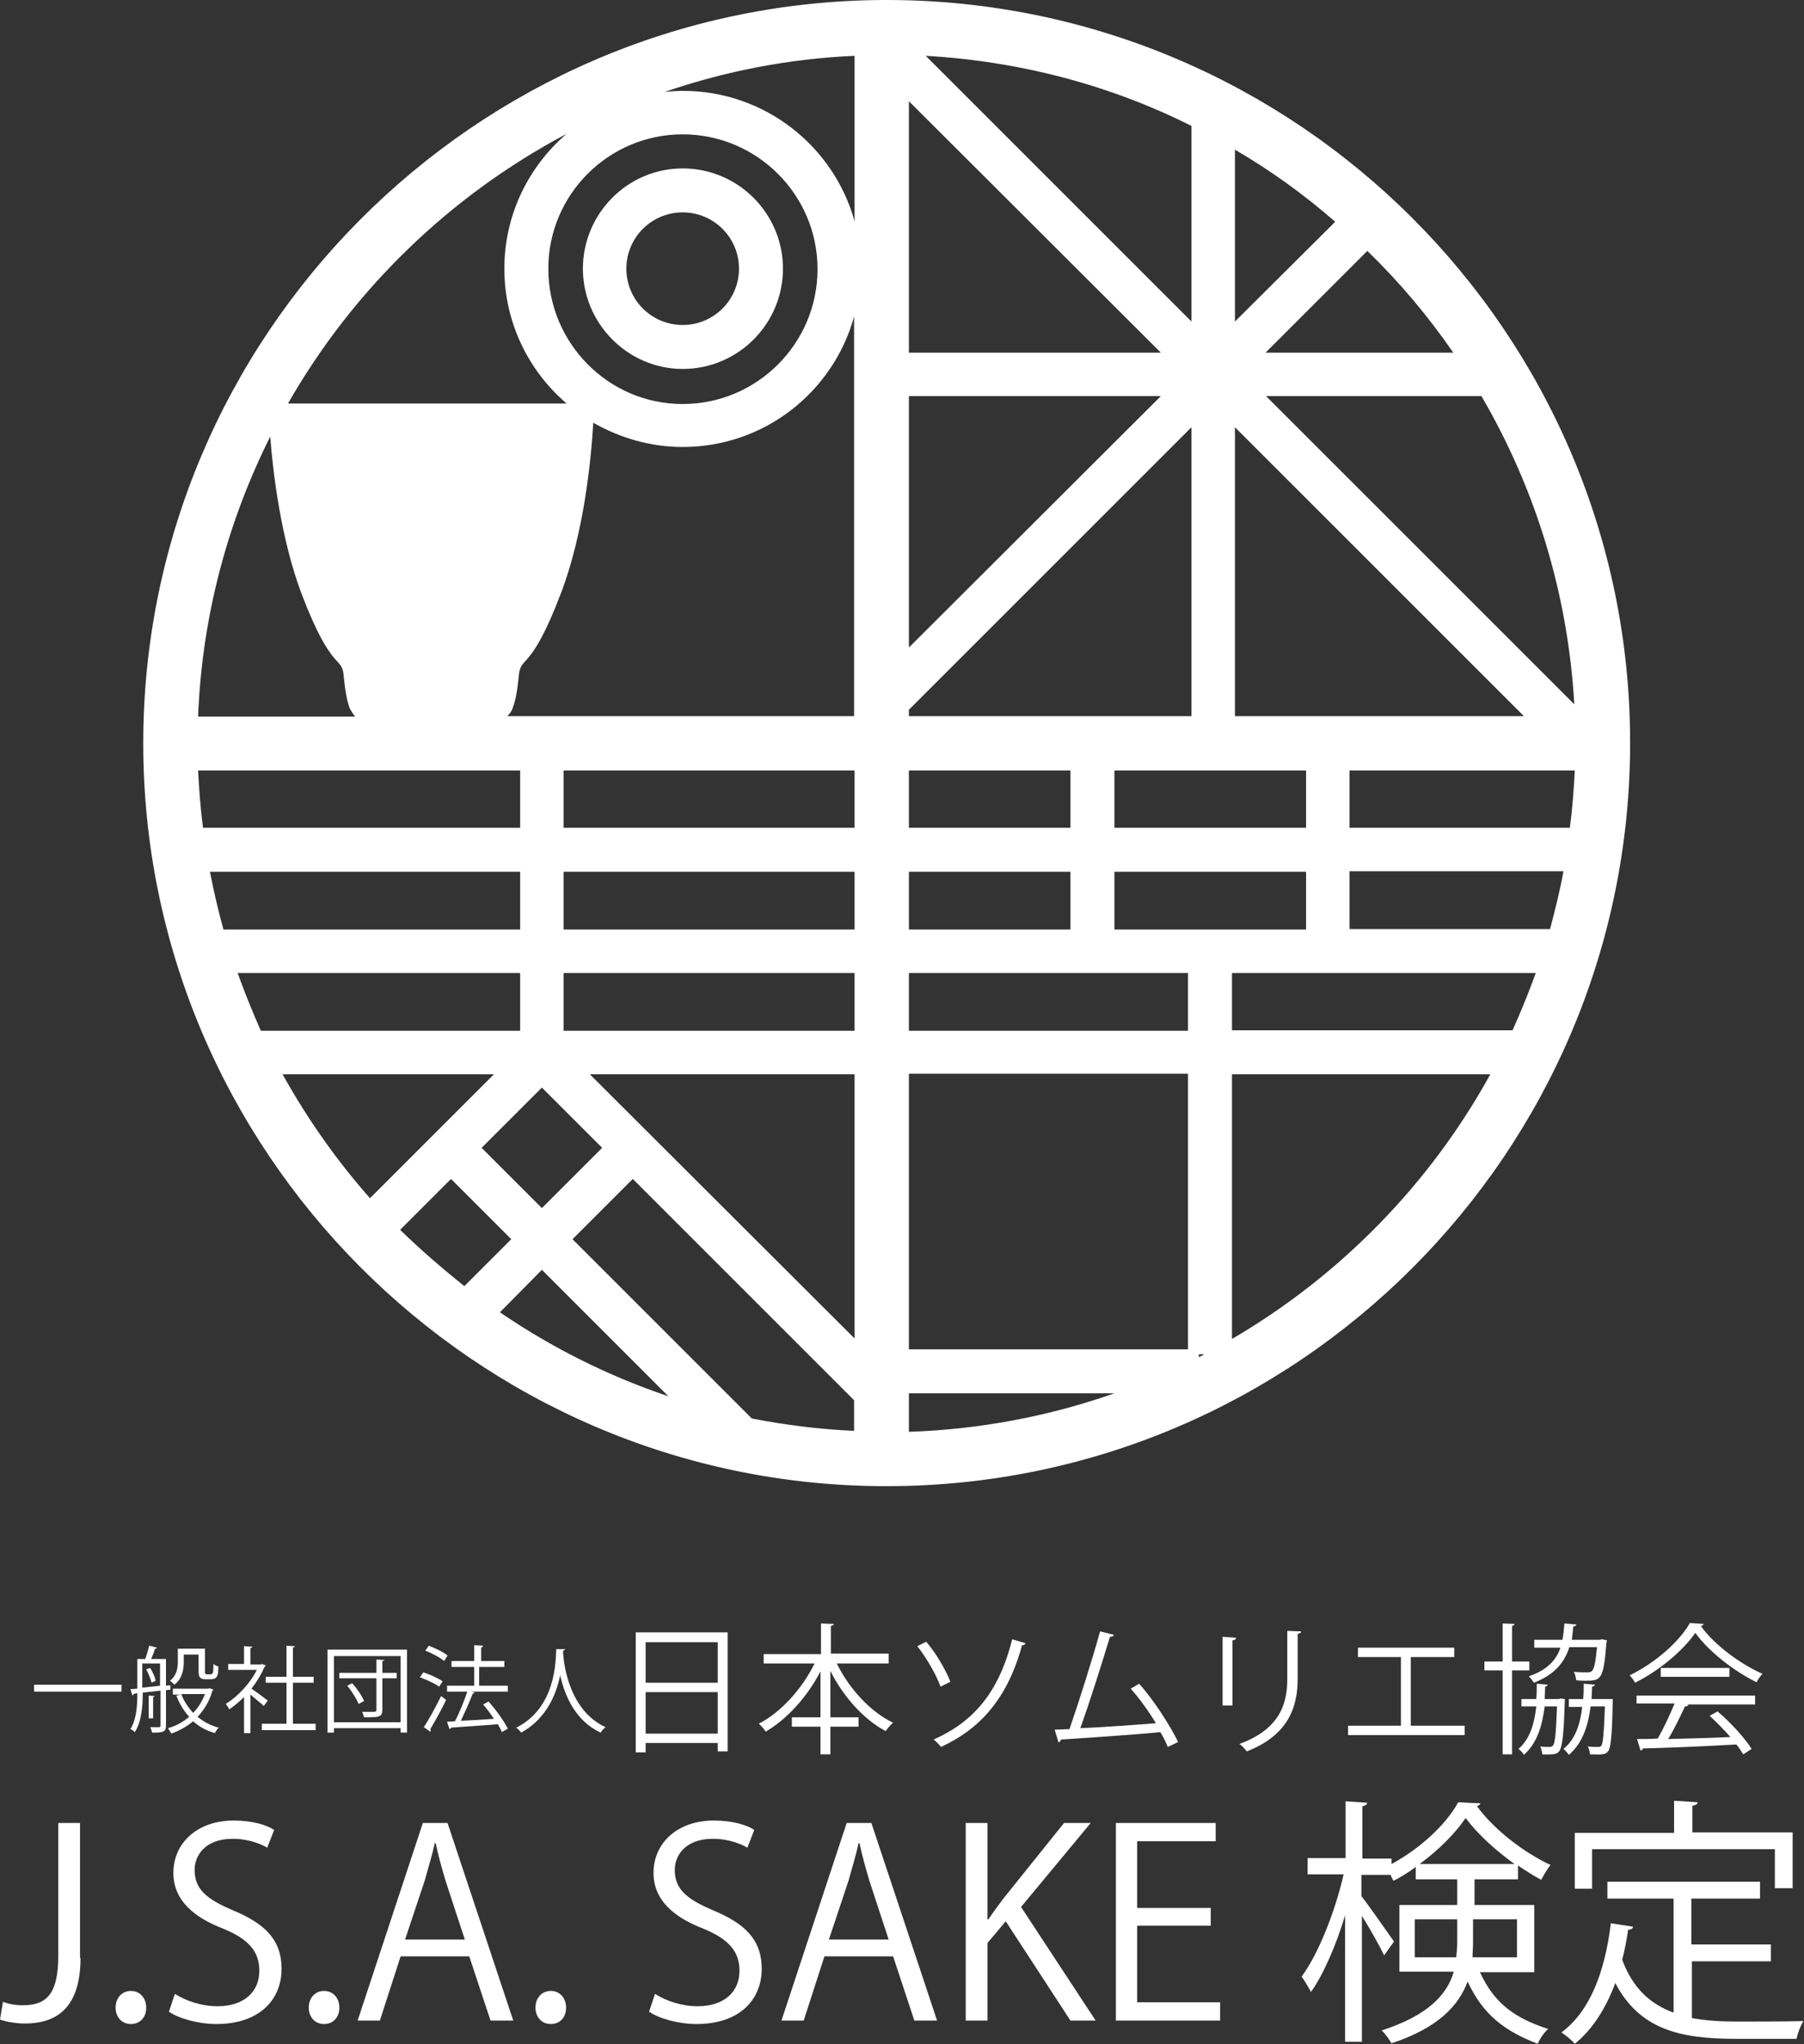 <?xml version="1.0" encoding="utf-8"?>
<!-- Generator: Adobe Illustrator 27.1.1, SVG Export Plug-In . SVG Version: 6.00 Build 0)  -->
<svg version="1.1" xmlns="http://www.w3.org/2000/svg" xmlns:xlink="http://www.w3.org/1999/xlink" x="0px" y="0px"
	 viewBox="0 0 365.2 413.9" style="enable-background:new 0 0 365.2 413.9;" xml:space="preserve">
<rect x="0" y="0" width="365.2" height="413.9" fill="#333333" stroke="none"/>
<style type="text/css">
	.st0{fill:#FFFFFF;}
</style>
<g id="レイヤー_1">
</g>
<g id="編集モード">
	<g>
		<g>
			<path class="st0" d="M179.5,0c-0.2,0-0.5,0-0.7,0l-0.3,0c0,0,0,0,0,0C96,0.6,29,68.1,29,150.5S96,300.4,178.5,300.9c0,0,0,0,0,0
				l0.3,0c0.2,0,0.5,0,0.7,0c83,0,150.5-67.5,150.5-150.5S262.4,0,179.5,0z M240.5,273.2H184v-55.8h56.5V273.2z M114.1,208.6V197
				H173v11.7H114.1z M184,145v-1.3l57.2-57.2V145H184z M184,80.2H235L184,131.1V80.2z M184,156h32.7v11.6H184V156z M216.7,176.5
				v11.7H184v-11.7H216.7z M173,176.5v11.7h-58.9v-11.7H173z M225.6,176.5h38.8v11.7h-38.8V176.5z M225.6,167.6V156h38.8v11.6H225.6
				z M235,71.4H184V20.5L235,71.4z M173,167.6h-58.9V156H173V167.6z M48.1,197h57.2v11.7H52.8C51.1,204.8,49.5,200.9,48.1,197z
				 M109.7,220.2l12.2,12.2l-12.2,12.2l-12.2-12.2L109.7,220.2z M119.4,217.5H173V271L119.4,217.5z M184,208.6V197h56.5v11.7H184z
				 M250,145V86.5l58.5,58.5H250z M256.3,80.2h43.6c10.8,18.5,17.5,39.7,18.8,62.4L256.3,80.2z M250,65.1V30.3
				c7.2,4.2,14,9.1,20.3,14.6L250,65.1z M241.2,65.1l-53.8-53.8c19.2,1.1,37.5,6,53.8,14.2V65.1z M173,44.8
				c-4.2-15.2-18.2-26.4-34.7-26.4c-1.2,0-2.5,0.1-3.7,0.2c12.2-4.2,25.1-6.7,38.4-7.3V44.8z M138.2,27.2c15,0,27.3,12.2,27.3,27.3
				c0,15-12.2,27.3-27.3,27.3S111,69.4,111,54.4C111,39.4,123.2,27.2,138.2,27.2z M138.2,90.5c16.6,0,30.5-11.2,34.7-26.4V145h-70.2
				c0.5-0.5,0.9-1,1.1-1.7c0.5-1.3,0.9-3.1,1.2-6.3c0.4-4.6,2.3-0.4,8.6-17c4.7-12.4,6.1-27.4,6.5-34.4
				C125.6,88.7,131.7,90.5,138.2,90.5z M105.3,156v11.6H41.1c-0.5-3.8-0.8-7.7-1-11.6H105.3z M105.3,176.5v11.7h-60v0.2
				c-1.1-3.9-2-7.8-2.8-11.9H105.3z M100,217.5l-25.1,25.1c-6.8-7.7-12.7-16.1-17.7-25.1H100z M91.3,238.7l12.2,12.2l-9.5,9.5
				c-4.5-3.6-8.9-7.4-13-11.4L91.3,238.7z M109.7,257.1l25.6,25.6c-12.2-4.1-23.7-9.9-34.1-17L109.7,257.1z M115.9,250.9l12.2-12.2
				l44.8,44.8v6.2c-7-0.3-14-1.2-20.7-2.5L115.9,250.9z M242.7,274.2h1.1c-0.4,0.2-0.7,0.4-1.1,0.6V274.2z M306.2,208.6h-56.8V197
				h61.5C309.5,200.9,307.9,204.8,306.2,208.6z M273.2,188.1v-11.7h43.3c-0.7,4-1.7,7.8-2.7,11.7H273.2z M317.8,167.6h-44.6V156
				h45.6C318.6,159.9,318.3,163.8,317.8,167.6z M294.2,71.4h-38l20.6-20.6C283.3,57.1,289.1,64,294.2,71.4z M114.7,27.1
				c-7.7,6.6-12.6,16.4-12.6,27.3c0,10.9,4.9,20.7,12.6,27.3H87.4H58.3C71.5,58.6,91.1,39.6,114.7,27.1z M54.7,88.4
				c0.6,7.7,2.2,20.7,6.3,31.7c6.3,16.6,8.3,12.4,8.6,17c0.3,3.1,0.7,5,1.2,6.3c0.3,0.6,0.7,1.2,1.1,1.7H40.1
				C40.9,124.7,46.1,105.6,54.7,88.4z M184,282.1h41.6c-13.1,4.6-27,7.3-41.6,7.8V282.1z M249.4,271.1v-53.6h52.3
				C289.5,239.7,271.3,258.3,249.4,271.1z"/>
			<path class="st0" d="M138.2,74.7c11.2,0,20.3-9.1,20.3-20.3s-9.1-20.3-20.3-20.3S118,43.3,118,54.4S127.1,74.7,138.2,74.7z
				 M138.2,43c6.3,0,11.4,5.1,11.4,11.4c0,6.3-5.1,11.4-11.4,11.4c-6.3,0-11.4-5.1-11.4-11.4C126.8,48.1,131.9,43,138.2,43z"/>
		</g>
		<g>
			<path class="st0" d="M6.9,341.1h17.7v1.4H6.9V341.1z"/>
			<path class="st0" d="M34.5,342.1l-0.9,0.1v7.2c0,1.3-0.6,1.4-2.8,1.4c-0.1-0.3-0.2-0.8-0.4-1.1c0.8,0,1.6,0,1.8,0
				c0.2,0,0.3-0.1,0.3-0.3v-7.1l-3.6,0.4c0,2.5-0.2,5.8-1.6,8c-0.2-0.2-0.6-0.5-0.9-0.6c1.3-2.1,1.4-5,1.4-7.3L27,343
				c0,0.2-0.1,0.2-0.2,0.3l-0.4-1.3l1.4-0.1v-6h1.6c0.3-0.8,0.6-1.9,0.8-2.7l1.6,0.4c0,0.1-0.2,0.2-0.4,0.2
				c-0.2,0.6-0.5,1.4-0.8,2.1h3v5.4l0.9-0.1L34.5,342.1z M28.8,336.8v4.9l3.6-0.4v-4.5H28.8z M30.7,340.7c-0.2-0.7-0.6-1.8-1.1-2.7
				l0.8-0.3c0.5,0.8,1,1.9,1.1,2.6L30.7,340.7z M31.3,343.4c0,0.1-0.1,0.2-0.3,0.2v4.3h-0.9v-4.6L31.3,343.4z M42.4,341.8l0.8,0.3
				c0,0.1-0.1,0.2-0.2,0.2c-0.6,2.2-1.7,3.9-3,5.3c1.2,1,2.7,1.8,4.3,2.2c-0.3,0.2-0.6,0.7-0.8,1.1c-1.7-0.5-3.2-1.3-4.4-2.4
				c-1.3,1.1-2.8,1.9-4.4,2.5c-0.2-0.3-0.5-0.8-0.7-1.1c1.5-0.4,3-1.2,4.3-2.3c-1.1-1.2-2-2.7-2.6-4.3l0.9-0.2H35v-1.2h7.2
				L42.4,341.8z M37.2,335v1.5c0,1.5-0.3,3.4-1.9,4.6c-0.2-0.2-0.6-0.6-0.9-0.8c1.4-1.1,1.6-2.6,1.6-3.9v-2.6h5.5v4.5
				c0,0.6,0,0.7,0.4,0.7h0.6c0.2,0,0.4,0,0.4-0.1c0.3-0.2,0.3-0.7,0.3-2c0.2,0.2,0.6,0.4,1,0.5c0,1.7-0.1,2.6-1.6,2.6h-1
				c-1.4,0-1.4-0.8-1.4-1.9V335H37.2z M36.7,343c0.5,1.4,1.4,2.7,2.4,3.8c1-1,1.8-2.3,2.4-3.8H36.7z"/>
			<path class="st0" d="M53.8,337.2c0,0.1-0.1,0.2-0.2,0.2c-0.7,1.6-1.6,3.1-2.7,4.5c0.9,0.6,2.8,2,3.3,2.4l-0.8,1.1
				c-0.5-0.5-1.8-1.5-2.7-2.3v7.8h-1.3v-7.3c-1,1-2,1.8-3,2.5c-0.1-0.3-0.5-0.9-0.7-1.1c2.4-1.5,4.9-4.1,6.3-6.9h-5.8v-1.2h3.2v-3.6
				l1.7,0.1c0,0.1-0.1,0.2-0.4,0.3v3.3h2.1l0.2-0.1L53.8,337.2z M59.3,349h4.6v1.3H53V349h5v-8.3h-4.2v-1.2H58v-6.3l1.7,0.1
				c0,0.1-0.1,0.2-0.4,0.3v5.9h4.2v1.2h-4.2V349z"/>
			<path class="st0" d="M66.3,334h16.1v16.8h-1.3v-0.9H67.6v0.9h-1.3V334z M67.6,348.7h13.5v-13.4H67.6V348.7z M80.3,338.7v1.1h-2.9
				v6.4c0,1.5-0.7,1.5-3.7,1.5c-0.1-0.3-0.2-0.8-0.4-1.1c0.6,0,1.1,0,1.6,0c1.2,0,1.3,0,1.3-0.4v-6.4h-7.5v-1.1h7.5V336l1.6,0.1
				c0,0.1-0.1,0.2-0.4,0.2v2.4H80.3z M72.6,345c-0.4-1-1.4-2.6-2.3-3.7l1-0.5c1,1.1,2,2.6,2.4,3.6L72.6,345z"/>
			<path class="st0" d="M85.7,338.6c1.3,0.4,3,1.2,3.9,1.8l-0.7,1.1c-0.8-0.6-2.5-1.4-3.9-1.9L85.7,338.6z M85.8,349.7
				c1-1.5,2.4-4.1,3.5-6.3c0.8,0.6,0.9,0.7,1,0.8c-1,2.1-2.3,4.4-3.2,5.9c0.1,0.1,0.1,0.2,0.1,0.3c0,0.1,0,0.2-0.1,0.2L85.8,349.7z
				 M86.8,333.2c1.3,0.5,3,1.3,3.8,2l-0.7,1.1c-0.8-0.7-2.5-1.6-3.8-2.1L86.8,333.2z M102.8,341.3v1.2h-7.4l0.7,0.2
				c-0.1,0.1-0.2,0.2-0.4,0.2c-0.6,1.6-1.6,3.8-2.4,5.5c2-0.1,4.3-0.2,6.7-0.4c-0.7-1-1.4-2-2.2-2.9l1.1-0.6
				c1.5,1.7,3.1,3.9,3.9,5.5l-1.2,0.7c-0.2-0.5-0.5-1-0.8-1.6c-3.5,0.3-7.2,0.5-9.5,0.7c0,0.2-0.2,0.2-0.3,0.3l-0.5-1.5l1.6-0.1
				c0.9-1.7,1.9-4.2,2.5-6h-4.1v-1.2h5.5v-3.8h-4.6v-1.2h4.6v-3.2l1.8,0.1c0,0.2-0.2,0.3-0.4,0.4v2.7h4.7v1.2H97v3.8H102.8z"/>
			<path class="st0" d="M114.4,333.9c0,0.2-0.2,0.2-0.4,0.3l0,0.6c0.2,2.7,1.4,11.6,8.6,14.9c-0.4,0.3-0.8,0.7-1,1.1
				c-5.2-2.4-7.3-7.6-8.2-11.6h0c-0.8,3.9-2.8,8.8-7.9,11.6c-0.2-0.3-0.6-0.7-1-1c8-4,8-13.4,8.1-15.9L114.4,333.9z"/>
			<path class="st0" d="M128.7,330.5h18.6v24.1h-2v-1.7h-14.6v1.9h-2V330.5z M145.3,332.5h-14.6v8.2h14.6V332.5z M130.7,351h14.6
				v-8.4h-14.6V351z"/>
			<path class="st0" d="M179.8,336.8h-10.4c2.5,5.1,6.8,9.8,11.4,12c-0.5,0.4-1.1,1.1-1.5,1.7c-4.5-2.4-8.6-7-11.2-12.2v9.4h5.7v1.9
				h-5.7v5.6h-2v-5.6h-5.8v-1.9h5.8v-9.3c-2.7,5.2-6.8,9.7-11.1,12.2c-0.3-0.5-0.9-1.2-1.4-1.6c4.5-2.3,8.8-7.1,11.3-12.2h-10.3
				v-1.9h11.6v-6.2l2.6,0.1c0,0.2-0.2,0.3-0.6,0.4v5.6h11.7V336.8z"/>
			<path class="st0" d="M187.5,332.4c2,2.3,4,5.8,4.9,8.1l-2,1c-0.8-2.3-2.8-5.8-4.7-8.2L187.5,332.4z M207.6,332.7
				c-0.1,0.3-0.3,0.4-0.7,0.4c-2.9,10.7-8.4,16.9-16.4,20.6c-0.3-0.4-1-1.1-1.5-1.5c7.9-3.5,13.2-9.4,15.9-20.3L207.6,332.7z"/>
			<path class="st0" d="M236.4,353.7c-0.4-1-0.9-2-1.5-3c-6,0.6-15.7,1.2-20.1,1.5c-0.1,0.3-0.3,0.5-0.5,0.6l-0.8-2.6
				c0.9,0,1.9-0.1,3-0.1c1.9-5.5,4.6-14,6.2-19.8l2.8,0.7c-0.1,0.3-0.4,0.4-0.8,0.4c-1.6,5.3-4,12.9-6,18.5c4.8-0.2,11.5-0.7,15.3-1
				c-1.5-2.5-3.4-5.1-5.1-7l1.7-1c3,3.3,6.4,8.7,7.9,11.8L236.4,353.7z"/>
			<path class="st0" d="M247.5,345.3v-13.9l2.7,0.2c0,0.3-0.2,0.5-0.7,0.5v13.2H247.5z M263.4,330.3c0,0.3-0.2,0.4-0.7,0.5v9.1
				c0,6-2.1,11.5-10.3,14.7c-0.3-0.4-1-1.2-1.5-1.5c7.9-2.9,9.7-7.8,9.7-13.1v-9.8L263.4,330.3z"/>
			<path class="st0" d="M274.8,333.6h19.6v1.9h-8.8v13.9h10.9v1.9h-23.6v-1.9h10.7v-13.9h-8.7V333.6z"/>
			<path class="st0" d="M309.6,338.2h-3.5v17h-1.9v-17h-3.7v-1.8h3.7v-7.7l2.4,0.1c0,0.2-0.2,0.3-0.5,0.4v7.2h3.5V338.2z
				 M315.9,343.9l0.9,0.1c-0.1,0.6-0.1,9.2-1.1,10.5c-0.5,0.6-0.8,0.8-3.5,0.7c0-0.5-0.2-1.2-0.4-1.6c0.8,0.1,1.5,0.1,1.9,0.1
				c0.3,0,0.5-0.1,0.7-0.3c0.4-0.5,0.6-2.5,0.8-7.9h-2.5c-0.5,3.9-1.5,7.4-4.2,9.8c-0.2-0.4-0.7-0.9-1.1-1.2c2.3-2,3.2-5,3.6-8.6
				H308V344h3c0.1-1,0.1-2,0.1-3.1l2.2,0.2c0,0.2-0.2,0.3-0.5,0.4c0,0.8-0.1,1.7-0.1,2.5h2.8L315.9,343.9z M325.3,332.1
				c0,0.2-0.1,0.4-0.1,0.6c-0.6,7.4-1.1,7.6-4.2,7.6c-0.5,0-1.2,0-1.9-0.1c-0.1-0.5-0.2-1.2-0.5-1.7c1.2,0.1,2.3,0.1,2.8,0.1
				c0.4,0,0.7-0.1,0.9-0.3c0.4-0.4,0.7-1.7,1-4.8h-5.6c-1,3.1-3,5.6-7.2,7.2c-0.2-0.4-0.7-1-1-1.3c3.7-1.3,5.5-3.2,6.4-5.8h-5.3
				v-1.6h5.7c0.2-1,0.3-2.1,0.4-3.3l2.4,0.2c0,0.2-0.2,0.4-0.6,0.4c-0.1,0.9-0.2,1.8-0.3,2.7h5.7l0.4-0.1L325.3,332.1z M325.6,344
				l0.9,0c-0.1,0.7,0,9.3-0.9,10.5c-0.5,0.7-0.9,0.8-3.7,0.7c-0.1-0.5-0.2-1.2-0.5-1.6c0.9,0.1,1.7,0.1,2.1,0.1c0.3,0,0.5,0,0.7-0.3
				c0.3-0.5,0.5-2.4,0.7-7.9H322c-0.5,3.9-1.6,7.4-4.4,9.8c-0.3-0.4-0.7-0.9-1.1-1.2c2.4-1.9,3.4-5,3.8-8.5h-2.7V344h2.9
				c0.1-1,0.1-2,0.1-3.1l2.3,0.2c-0.1,0.2-0.2,0.3-0.6,0.4c0,0.8-0.1,1.7-0.1,2.5H325.6z"/>
			<path class="st0" d="M344.9,328.8c-0.1,0.2-0.3,0.4-0.6,0.4c2.8,3.9,8,7.7,12.5,9.7c-0.5,0.5-0.9,1.1-1.2,1.7
				c-4.5-2.2-9.7-6.2-12.4-10c-2.4,3.5-7.2,7.6-12.2,10.1c-0.2-0.4-0.7-1.1-1.1-1.5c5-2.4,10-6.7,12.2-10.6L344.9,328.8z
				 M331.3,345.1v-1.8h24v1.8h-13.8l0.3,0.1c-0.1,0.2-0.3,0.3-0.7,0.3c-0.9,1.9-2.1,4.5-3.4,6.6c3.8-0.1,8.2-0.2,12.6-0.4
				c-1.3-1.5-2.8-3-4.2-4.3l1.6-0.9c2.7,2.3,5.6,5.5,6.9,7.6l-1.7,1.1c-0.4-0.6-0.8-1.3-1.4-2c-7,0.4-14.3,0.7-18.9,0.8
				c-0.1,0.3-0.2,0.4-0.5,0.4l-0.7-2.3c1.2,0,2.6,0,4.2-0.1c1.2-2.1,2.5-4.9,3.4-7.1H331.3z M336.2,337.7h13.9v1.8h-13.9V337.7z"/>
		</g>
		<g>
			<path class="st0" d="M16.3,396.4c0,10.2-4.9,13.3-11.3,13.3c-1.8,0-3.9-0.4-5-0.8l0.6-3.6c1,0.4,2.4,0.7,4,0.7
				c4.6,0,7.2-2,7.2-10v-26.9h4.4V396.4z"/>
			<path class="st0" d="M23.4,406.5c0-2,1.3-3.4,3.1-3.4c1.8,0,3.1,1.4,3.1,3.4c0,1.9-1.2,3.3-3.1,3.3
				C24.5,409.8,23.4,408.2,23.4,406.5z"/>
			<path class="st0" d="M54.1,374.1c-1.2-0.7-3.7-1.8-7-1.8c-5.6,0-7.7,3.4-7.7,6.3c0,3.9,2.4,5.9,7.8,8.2c6.5,2.7,9.8,6,9.8,11.8
				c0,6.4-4.6,11.2-13.2,11.2c-3.6,0-7.6-1.1-9.6-2.5l1.2-3.6c2.2,1.4,5.4,2.5,8.6,2.5c5.4,0,8.5-2.9,8.5-7.2c0-3.9-2.2-6.4-7.3-8.5
				c-6-2.3-10.1-5.8-10.1-11.3c0-6.1,4.9-10.6,12.2-10.6c3.8,0,6.7,0.9,8.2,1.9L54.1,374.1z"/>
			<path class="st0" d="M62.5,406.5c0-2,1.3-3.4,3.1-3.4c1.8,0,3.1,1.4,3.1,3.4c0,1.9-1.2,3.3-3.1,3.3
				C63.6,409.8,62.5,408.2,62.5,406.5z"/>
			<path class="st0" d="M103.9,409.1h-4.6l-4.3-13H81.1l-4.2,13h-4.5l13.2-40h5L103.9,409.1z M94.1,392.7l-3.9-11.9
				c-0.8-2.7-1.5-5.2-2-7.6H88c-0.5,2.4-1.3,4.9-2,7.5l-4,12H94.1z"/>
			<path class="st0" d="M108.4,406.5c0-2,1.3-3.4,3.1-3.4c1.8,0,3.1,1.4,3.1,3.4c0,1.9-1.2,3.3-3.1,3.3
				C109.5,409.8,108.4,408.2,108.4,406.5z"/>
			<path class="st0" d="M151.3,374.1c-1.2-0.7-3.7-1.8-7-1.8c-5.6,0-7.7,3.4-7.7,6.3c0,3.9,2.4,5.9,7.8,8.2c6.5,2.7,9.8,6,9.8,11.8
				c0,6.4-4.6,11.2-13.2,11.2c-3.6,0-7.6-1.1-9.6-2.5l1.2-3.6c2.2,1.4,5.4,2.5,8.6,2.5c5.4,0,8.5-2.9,8.5-7.2c0-3.9-2.2-6.4-7.3-8.5
				c-6-2.3-10.1-5.8-10.1-11.3c0-6.1,4.9-10.6,12.2-10.6c3.8,0,6.7,0.9,8.2,1.9L151.3,374.1z"/>
			<path class="st0" d="M189.7,409.1h-4.6l-4.3-13h-13.9l-4.2,13h-4.5l13.2-40h5L189.7,409.1z M179.9,392.7l-3.9-11.9
				c-0.8-2.7-1.5-5.2-2-7.6h-0.2c-0.5,2.4-1.3,4.9-2,7.5l-4,12H179.9z"/>
			<path class="st0" d="M221.8,409.1h-5.1l-13.1-20.1l-3.7,4.4v15.7h-4.4v-40h4.4v19.5h0.2c1-1.5,2.1-3,3.1-4.3l12.2-15.2h5.4
				l-14.1,17L221.8,409.1z"/>
			<path class="st0" d="M247,409.1h-21.1v-40h20.2v3.7h-15.9v13.5h14.9v3.6h-14.9v15.5H247V409.1z"/>
			<path class="st0" d="M310.4,399.3h-10.8c3,6.6,7.4,9.4,13.8,11.5c-0.8,0.7-1.7,2-2.1,3c-6.5-2.5-11-5.7-14.2-12.6
				c-1.8,4.9-6,9.4-15.4,12.5c-0.4-0.7-1.4-2.1-2-2.6c9.6-3.1,13.3-7.4,14.6-11.9h-11v-13.5H295v-5.2h-8.4V378
				c-1.5,1.1-2.9,2-4.5,2.8c-0.2-0.3-0.4-0.7-0.6-1.2h-5.9v4.3c1.5,1.9,5.6,7.8,6.6,9.2l-2,2.8c-0.8-1.7-2.8-5.3-4.5-8v25.5h-3.4
				v-25.6c-1.8,6-4.4,12-6.9,15.5c-0.5-0.9-1.3-2.3-1.9-3.1c3.4-4.6,6.8-13.2,8.5-20.7h-7.3v-3.3h7.7v-11.5l4.4,0.3
				c-0.1,0.3-0.3,0.6-1,0.7v10.6h5.9v1.1c5.6-3,11-7.9,13.5-12.5c0.6,0,1.2,0.1,4.5,0.2c-0.1,0.3-0.4,0.5-0.7,0.6
				c3.4,4.7,9.5,9.4,14.9,11.9c-0.7,0.8-1.4,2.1-1.9,3c-1.5-0.8-3.1-1.8-4.7-2.9v2.8h-8.8v5.2h12.1V399.3z M286.4,396.3h8.4
				c0.1-1,0.2-2,0.2-3v-4.7h-8.6V396.3z M306.6,377.4c-3.8-2.7-7.5-6.1-9.9-9.3c-2.1,3.1-5.5,6.5-9.3,9.3H306.6z M307.1,388.6h-8.9
				v4.8c0,0.9-0.1,1.9-0.1,2.9h9V388.6z"/>
			<path class="st0" d="M342.5,397.2v11.4c2.8,0.5,5.8,0.7,9.1,0.7c1.8,0,11.1,0,13.5-0.1c-0.6,0.9-1.2,2.5-1.4,3.6h-12.3
				c-11.3,0-19.5-1.9-24.4-11.3c-1.9,5.1-4.6,9.4-8.2,12.3c-0.6-0.7-1.8-1.7-2.7-2.3c5.8-4.3,8.8-12.3,10-22.1l4.5,0.7
				c-0.1,0.4-0.4,0.6-1,0.6c-0.3,2.1-0.7,4.1-1.2,6.1c2.2,5.9,5.8,9,10.4,10.7v-23.1h-13.4v-3.4h30.9v3.4h-13.9v9.3h16.1v3.4H342.5z
				 M322.3,374.5v7.9h-3.5v-11.3h20.1v-6.5l4.8,0.3c-0.1,0.4-0.4,0.6-1.1,0.7v5.4h20.3v11.3h-3.6v-7.9H322.3z"/>
		</g>
	</g>
</g>
</svg>

